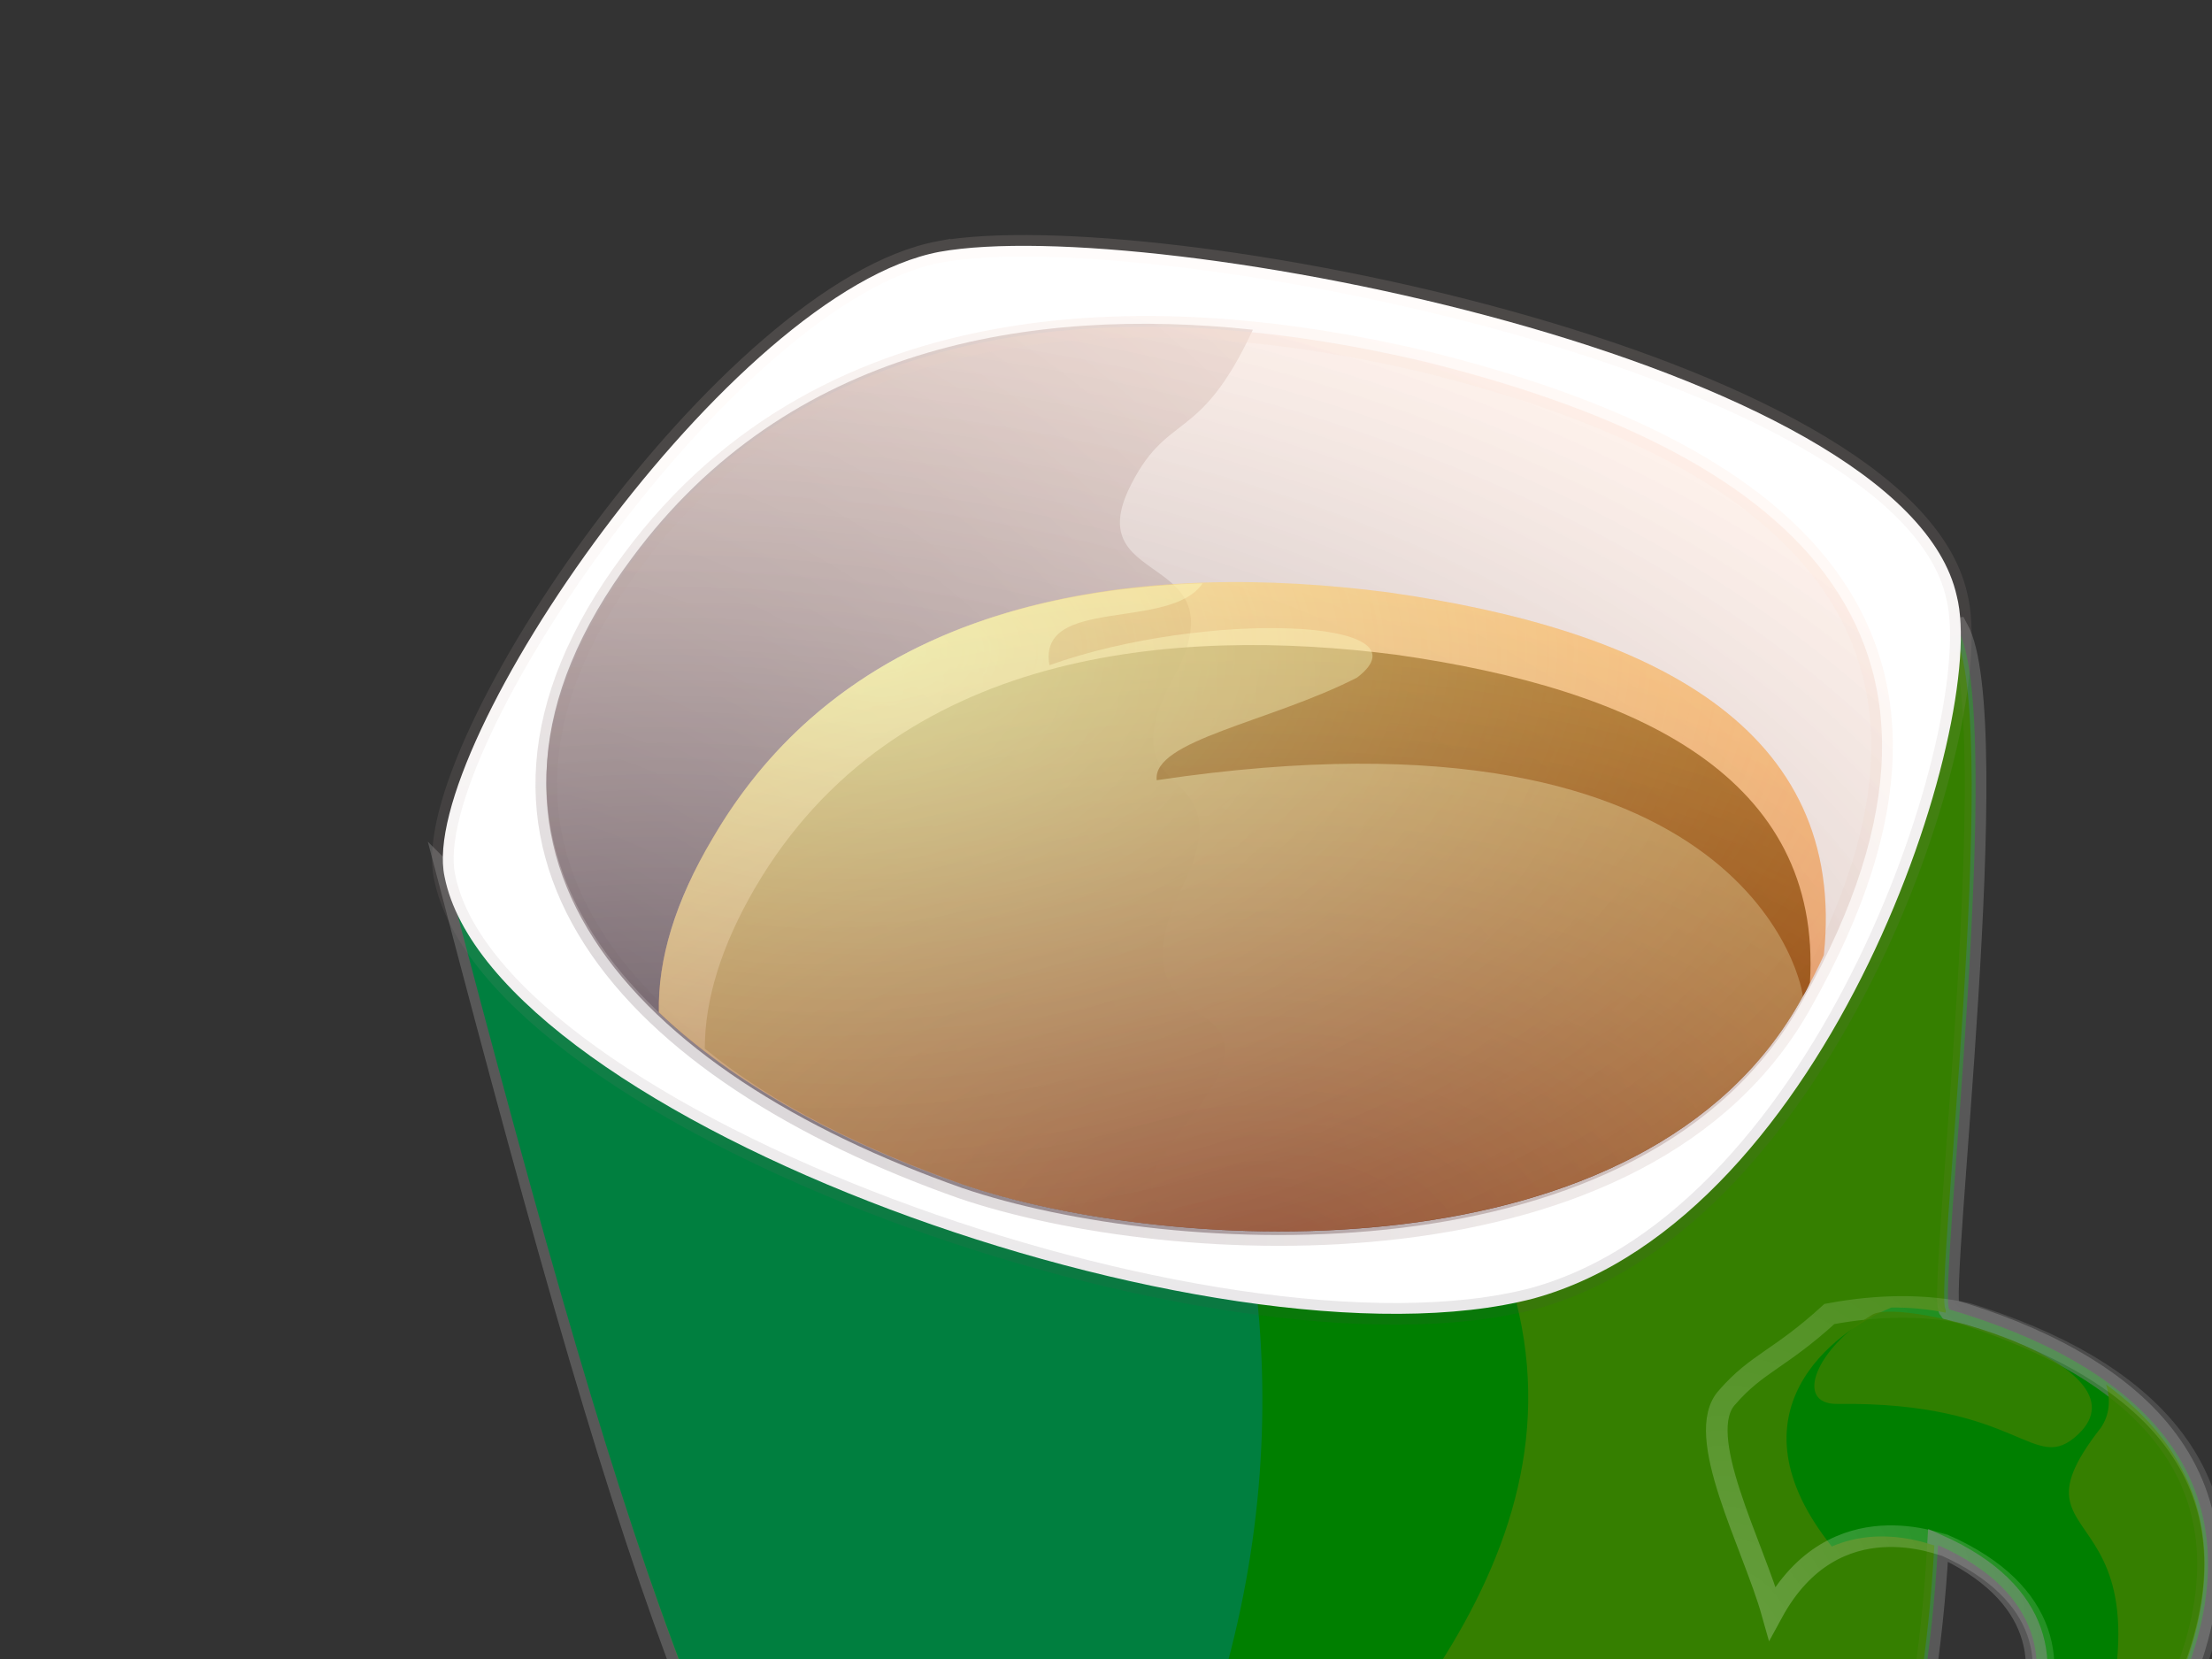 <?xml version="1.0"?><svg width="640" height="480" xmlns="http://www.w3.org/2000/svg" xmlns:xlink="http://www.w3.org/1999/xlink">
 <rect width="100%" height="100%" fill="#333333" stroke="none"/>
 <title>purple-green coffee mug</title>
 <defs>
  <linearGradient id="linearGradient727">
   <stop stop-color="#ffffff" stop-opacity="0.498" offset="0" id="stop728"/>
   <stop stop-color="#ffffff" stop-opacity="0.247" offset="1" id="stop729"/>
  </linearGradient>
  <linearGradient id="linearGradient643">
   <stop stop-color="#ffffff" stop-opacity="0.51" offset="0" id="stop644"/>
   <stop stop-color="#ff0000" stop-opacity="0.302" offset="1" id="stop645"/>
  </linearGradient>
  <linearGradient id="linearGradient637">
   <stop stop-color="#331900" offset="0" id="stop638"/>
   <stop stop-color="#323200" stop-opacity="0.165" offset="1" id="stop639"/>
  </linearGradient>
  <linearGradient id="linearGradient627">
   <stop stop-color="#7f3f00" stop-opacity="0.247" offset="0" id="stop628"/>
   <stop stop-color="#ffff00" stop-opacity="0.247" offset="1" id="stop629"/>
  </linearGradient>
  <linearGradient id="linearGradient618">
   <stop stop-color="#4c3f4c" stop-opacity="0.247" offset="0" id="stop619"/>
   <stop stop-color="#ffe6da" stop-opacity="0.247" offset="1" id="stop620"/>
  </linearGradient>
  <linearGradient id="linearGradient613">
   <stop stop-color="#4c3f4c" stop-opacity="0.749" offset="0" id="stop614"/>
   <stop stop-color="#ffe6da" stop-opacity="0.498" offset="1" id="stop615"/>
  </linearGradient>
  <radialGradient xlink:href="#linearGradient613" r="1.002" id="radialGradient616" fy="0.93" fx="0.156" cy="0.93" cx="0.156"/>
  <radialGradient xlink:href="#linearGradient618" r="1.051" id="radialGradient621" fy="0.936" fx="0.05" cy="0.936" cx="0.05"/>
  <radialGradient xlink:href="#linearGradient627" r="0.972" id="radialGradient630" fy="0.977" fx="0.5" cy="0.977" cx="0.5"/>
  <radialGradient xlink:href="#linearGradient643" r="1.091" id="radialGradient646" fy="0.125" fx="0.184" cy="0.125" cx="0.184"/>
  <linearGradient y2="0.094" y1="0.938" xlink:href="#linearGradient618" x2="0.439" x1="0.572" id="linearGradient703"/>
  <radialGradient xlink:href="#linearGradient637" r="2.606" id="radialGradient712" fy="0.954" fx="0.5" cy="0.954" cx="0.5"/>
  <radialGradient xlink:href="#linearGradient727" r="1.1" id="radialGradient714" fy="0.141" fx="0.136" cy="0.141" cx="0.136"/>
  <radialGradient xlink:href="#linearGradient613" r="1.697" id="radialGradient730" fy="0.984" fx="0.07" cy="0.984" cx="0.07"/>
  <radialGradient xlink:href="#linearGradient727" r="0.632" id="radialGradient831" fy="0.481" fx="0.048" cy="0.481" cx="0.048"/>
 </defs>
 <g>
  <path fill="#007f00" fill-rule="evenodd" stroke="#7f7f7f" stroke-width="6.25" stroke-opacity="0.5" id="path611" d="m129.727,253.878c57.788,220.239 80.793,284.885 146.597,372.167c16.361,21.701 145.248,53.994 168.191,52.908c47.463,-2.246 78.088,-86.217 83.902,-87.307c76.04,-21.544 73.111,-27.564 103.789,-106.893c22.864,-59.128 -16.56,-90.687 -68.2,-105.888c-3.479,-4.377 16.722,-171.142 2.398,-196.948l-436.676,71.962l0,-0zm431.009,193.176c61.673,27.573 6.908,86.686 -11.003,79.374c4.819,-25.409 9.22,-47.407 11.003,-79.374z"/>
  <path fill="#3f7f00" fill-rule="evenodd" stroke-width="2.74" stroke-opacity="0.5" id="path830" d="m527.31,591.676c-4.899,0.937 -27.096,60.215 -62.408,79.927c-4.919,2.817 -10.02,4.741 -15.49,5.76c-304.396,-52.904 35.235,-141.617 -11.798,-304.75c31.369,-11.679 94.389,-39.53 128.329,-188.293c12.999,29.714 -6.489,190.188 -3.006,194.595c0,0 0.125,0.01 -0.005,0.878c-4.999,-1.013 -10.286,-1.548 -15.746,-1.468c-16.904,7.03 -48.047,30.387 -17.191,69.13c-0.062,-0.005 -0.067,0.058 -0.13,0.053c15.116,-6.604 29.72,-0.085 29.806,-0.392c-1.781,31.958 -6.05,53.944 -10.896,79.333c0.086,-0.307 0.086,-0.307 0,0c5.469,2.241 14.429,-1.768 22.399,-9.175c-2.99,21.646 17.578,39.409 23.676,24.585c48.458,-117.615 -19.665,-87.023 13.028,-128.815c2.48,-3.695 2.88,-8.052 1.467,-12.487c24.925,18.162 37.008,45.111 21.895,84.124c-30.651,79.436 -27.729,85.429 -103.93,106.996c-0.125,-0.009 -0.125,-0.009 0,0z" opacity="0.85"/>
  <path fill="#007f3f" fill-rule="evenodd" id="path835" d="m128.753,250.86c57.75,220.25 80.75,284.875 146.562,372.188c85.125,35.563 8.51,-6.785 27.062,-32.5c130.259,-181.806 24.25,-359.501 -16.937,-365.5l-156.688,25.812z"/>
  <path fill="#ffffff" fill-rule="evenodd" stroke="url(#linearGradient703)" stroke-width="6.25" stroke-opacity="0.5" id="path605" d="m271.875,72.851c-60.522,11.336 -151.156,143.2 -143.268,180.715c13.809,70.229 224.462,145.904 315.203,122.1c85.628,-23.674 131.625,-166.927 122.344,-203.221c-15.12,-68.097 -232.946,-110.585 -294.279,-99.593l0,-0z"/>
  <path fill="url(#radialGradient730)" fill-rule="evenodd" stroke-width="3.554" id="path720" d="m345.841,355.068c-26.421,-1.561 -50.102,-6.484 -67.378,-12.303c-94.97,-33.61 -157.629,-98.458 -95.52,-181.456c45.158,-60.994 115.237,-72.736 179.552,-65.908c-15.757,33.905 -24.915,23.062 -36.05,46.455c-13.348,29.064 33.968,17.154 12.458,55.329c-19.602,37.97 23.198,20.705 2.25,61.249c-20.687,45.745 34.818,24.556 3.346,65.006c-13.579,18.308 -17.71,22.007 1.343,31.628z"/>
  <path fill="url(#radialGradient616)" fill-rule="evenodd" stroke="url(#radialGradient621)" stroke-width="6.25" id="path612" d="m412.135,104.625c102.377,25.327 170.18,76.98 109.444,184.784c-45.336,82.749 -183.219,74.732 -243.142,54.334c-94.986,-33.532 -157.607,-98.385 -95.549,-181.456c57.103,-77.235 154.245,-75.357 229.248,-57.662z"/>
  <path fill="none" fill-opacity="0.5" fill-rule="evenodd" stroke="url(#radialGradient831)" stroke-width="6.25" stroke-opacity="0.5" id="path675" d="m531.606,518.356c-7.665,12.771 -15.945,18.253 -18.883,23.247c-8.402,12.097 0.074,28.85 -3.544,56.949c5.584,-2.534 20.98,-6.917 21.148,-6.883c76.208,-21.549 73.239,-27.57 103.892,-106.968c22.422,-57.828 -14.891,-89.184 -65.049,-104.628c-12.049,-2.625 -25.517,-2.568 -39.867,0.105c-14.586,13.286 -20.869,14.105 -29.533,24.052c-10.043,10.714 7.418,42.577 12.996,62.411c18.144,-33.359 49.835,-19.05 49.938,-19.552c61.674,27.573 7.005,86.707 -10.906,79.394c0.068,-0.336 -13.155,-3.2 -20.192,-8.127z"/>
  <path fill="#3f7f00" fill-rule="evenodd" stroke-width="1pt" id="path837" d="m541.686,380.385c-16.03,9.597 -22.804,25.854 -10.169,25.819c53.596,-0.774 56.824,21.051 69.808,8.744c21.241,-20.146 -50.482,-39.919 -59.639,-34.562z" opacity="0.75"/>
  <path fill="url(#radialGradient712)" fill-rule="evenodd" stroke-width="3.13" id="path657" d="m403.917,189.43c70.125,9.947 123.299,35.59 119.765,94.77c-0.455,1.293 -1.325,2.849 -2.159,4.241c-45.224,82.685 -183.173,74.624 -243.018,54.245c-28.926,-10.255 -54.945,-23.226 -74.583,-39.275c-0.014,-14.149 4.761,-29.787 14.633,-46.681c40.53,-69.101 121.486,-75.519 185.362,-67.299z"/>
  <path fill="url(#radialGradient646)" fill-rule="evenodd" stroke-width="3.13" id="path649" d="m401.52,171.37c75.862,10.712 133.114,39.041 126.166,104.979c-1.709,3.81 -3.833,7.884 -6.163,12.092c-45.224,82.685 -183.173,74.624 -243.018,54.245c-35.446,-12.379 -66.359,-29.229 -87.894,-49.786c-0.318,-15.243 4.706,-32.041 15.619,-50.459c42.583,-72.845 127.944,-79.79 195.29,-71.072z"/>
  <path fill="url(#radialGradient714)" fill-rule="evenodd" id="path725" d="m334.669,225.735c-1.298,-11.526 32.787,-16.803 57.97,-29.685c22.337,-17.072 -43.981,-19.65 -89.015,-3.585c-3.482,-20.149 34.915,-9.797 44.334,-23.697c-54.297,1.689 -109.91,19.218 -141.693,73.715c-11.02,18.362 -15.931,35.128 -15.617,50.406c21.503,20.531 52.447,37.502 87.816,49.876c59.861,20.238 197.923,28.301 243.127,-54.388c0.419,-0.817 -13.643,-88.507 -186.921,-62.642z"/>
  <path fill="url(#radialGradient630)" fill-rule="evenodd" stroke-width="3.13" id="path653" d="m401.52,171.37c75.862,10.712 133.114,39.041 126.166,104.979c-1.709,3.81 -3.833,7.884 -6.163,12.092c-45.224,82.685 -183.173,74.624 -243.018,54.245c-35.446,-12.379 -66.359,-29.229 -87.894,-49.786c-0.318,-15.243 4.706,-32.041 15.619,-50.459c42.583,-72.845 127.944,-79.79 195.29,-71.072z"/>
  <title>Layer 1</title>
 </g>
</svg>